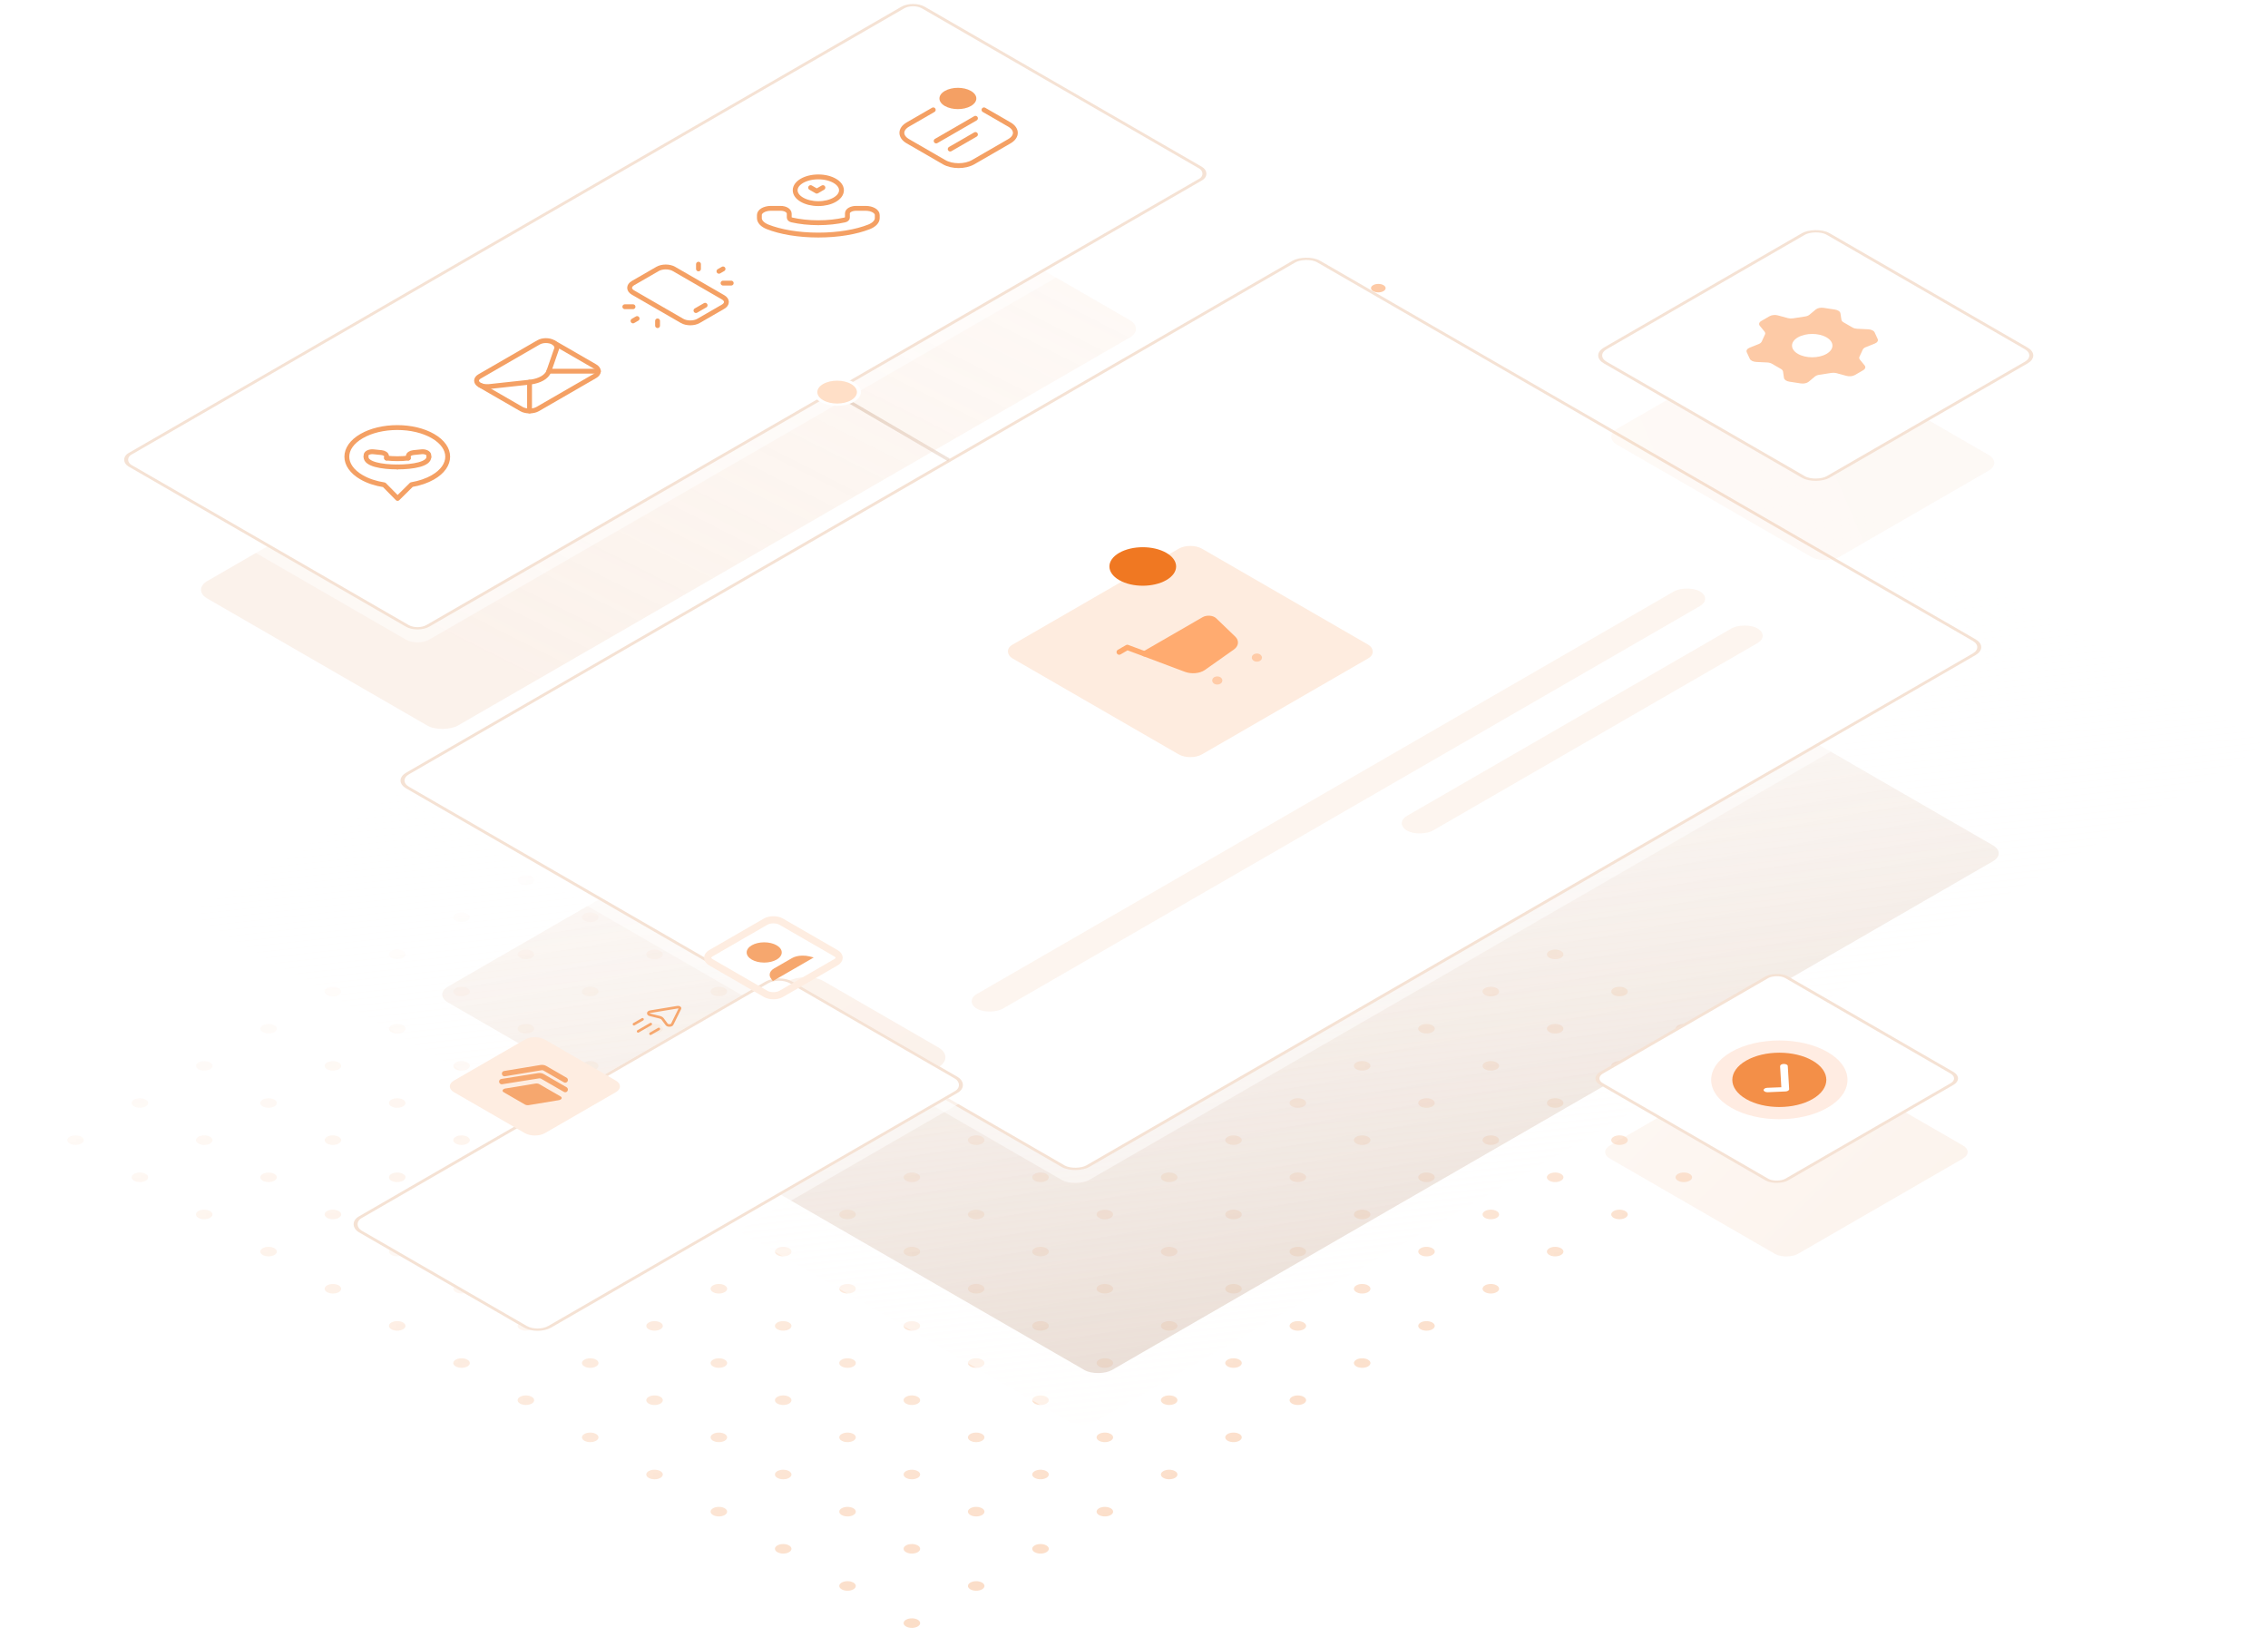 <svg width="700" height="505" viewBox="0 0 700 505" fill="none" xmlns="http://www.w3.org/2000/svg">
<g opacity="0.3">
<mask id="mask0" mask-type="alpha" maskUnits="userSpaceOnUse" x="0" y="180" width="590" height="325">
<rect width="589.832" height="324.095" transform="matrix(-1 0 0 1 589.832 180.905)" fill="url(#paint0_linear)"/>
</mask>
<g mask="url(#mask0)">
<circle r="2.084" transform="matrix(-0.866 0.5 0.866 0.5 301.294 191.326)" fill="#F07822"/>
<circle r="2.084" transform="matrix(-0.866 0.5 0.866 0.5 321.149 202.79)" fill="#F07822"/>
<circle r="2.084" transform="matrix(-0.866 0.5 0.866 0.5 341.004 214.253)" fill="#F07822"/>
<circle r="2.084" transform="matrix(-0.866 0.5 0.866 0.5 360.858 225.716)" fill="#F07822"/>
<circle r="2.084" transform="matrix(-0.866 0.5 0.866 0.5 380.713 237.179)" fill="#F07822"/>
<circle r="2.084" transform="matrix(-0.866 0.5 0.866 0.5 400.568 248.642)" fill="#F07822"/>
<circle r="2.084" transform="matrix(-0.866 0.5 0.866 0.5 420.423 260.105)" fill="#F07822"/>
<circle r="2.084" transform="matrix(-0.866 0.5 0.866 0.5 440.277 271.568)" fill="#F07822"/>
<circle r="2.084" transform="matrix(-0.866 0.5 0.866 0.5 460.132 283.031)" fill="#F07822"/>
<circle r="2.084" transform="matrix(-0.866 0.5 0.866 0.5 479.987 294.495)" fill="#F07822"/>
<circle r="2.084" transform="matrix(-0.866 0.5 0.866 0.5 499.842 305.958)" fill="#F07822"/>
<circle r="2.084" transform="matrix(-0.866 0.5 0.866 0.5 519.697 317.421)" fill="#F07822"/>
<circle r="2.084" transform="matrix(-0.866 0.5 0.866 0.5 539.551 328.884)" fill="#F07822"/>
<circle r="2.084" transform="matrix(-0.866 0.5 0.866 0.5 559.406 340.347)" fill="#F07822"/>
<circle r="2.084" transform="matrix(-0.866 0.5 0.866 0.5 281.439 202.79)" fill="#F07822"/>
<circle r="2.084" transform="matrix(-0.866 0.5 0.866 0.5 301.294 214.253)" fill="#F07822"/>
<circle r="2.084" transform="matrix(-0.866 0.5 0.866 0.5 321.149 225.716)" fill="#F07822"/>
<circle r="2.084" transform="matrix(-0.866 0.5 0.866 0.5 341.004 237.179)" fill="#F07822"/>
<circle r="2.084" transform="matrix(-0.866 0.5 0.866 0.5 360.858 248.642)" fill="#F07822"/>
<circle r="2.084" transform="matrix(-0.866 0.5 0.866 0.5 380.713 260.105)" fill="#F07822"/>
<circle r="2.084" transform="matrix(-0.866 0.5 0.866 0.5 400.568 271.568)" fill="#F07822"/>
<circle r="2.084" transform="matrix(-0.866 0.5 0.866 0.5 420.423 283.031)" fill="#F07822"/>
<circle r="2.084" transform="matrix(-0.866 0.5 0.866 0.5 440.277 294.495)" fill="#F07822"/>
<circle r="2.084" transform="matrix(-0.866 0.5 0.866 0.5 460.132 305.958)" fill="#F07822"/>
<circle r="2.084" transform="matrix(-0.866 0.5 0.866 0.5 479.987 317.421)" fill="#F07822"/>
<circle r="2.084" transform="matrix(-0.866 0.5 0.866 0.5 499.842 328.884)" fill="#F07822"/>
<circle r="2.084" transform="matrix(-0.866 0.5 0.866 0.5 519.697 340.347)" fill="#F07822"/>
<circle r="2.084" transform="matrix(-0.866 0.5 0.866 0.5 539.551 351.811)" fill="#F07822"/>
<circle r="2.084" transform="matrix(-0.866 0.5 0.866 0.5 261.585 214.253)" fill="#F07822"/>
<circle r="2.084" transform="matrix(-0.866 0.5 0.866 0.5 281.439 225.716)" fill="#F07822"/>
<circle r="2.084" transform="matrix(-0.866 0.5 0.866 0.5 301.294 237.179)" fill="#F07822"/>
<circle r="2.084" transform="matrix(-0.866 0.5 0.866 0.5 321.149 248.642)" fill="#F07822"/>
<circle r="2.084" transform="matrix(-0.866 0.5 0.866 0.5 341.004 260.105)" fill="#F07822"/>
<circle r="2.084" transform="matrix(-0.866 0.5 0.866 0.5 360.858 271.568)" fill="#F07822"/>
<circle r="2.084" transform="matrix(-0.866 0.5 0.866 0.5 380.713 283.031)" fill="#F07822"/>
<circle r="2.084" transform="matrix(-0.866 0.5 0.866 0.5 400.568 294.495)" fill="#F07822"/>
<circle r="2.084" transform="matrix(-0.866 0.5 0.866 0.5 420.423 305.958)" fill="#F07822"/>
<circle r="2.084" transform="matrix(-0.866 0.5 0.866 0.5 440.277 317.421)" fill="#F07822"/>
<circle r="2.084" transform="matrix(-0.866 0.5 0.866 0.5 460.132 328.884)" fill="#F07822"/>
<circle r="2.084" transform="matrix(-0.866 0.5 0.866 0.5 479.987 340.347)" fill="#F07822"/>
<circle r="2.084" transform="matrix(-0.866 0.5 0.866 0.5 499.842 351.811)" fill="#F07822"/>
<circle r="2.084" transform="matrix(-0.866 0.5 0.866 0.5 519.697 363.274)" fill="#F07822"/>
<circle r="2.084" transform="matrix(-0.866 0.5 0.866 0.5 241.73 225.716)" fill="#F07822"/>
<circle r="2.084" transform="matrix(-0.866 0.5 0.866 0.5 261.585 237.179)" fill="#F07822"/>
<circle r="2.084" transform="matrix(-0.866 0.5 0.866 0.5 281.439 248.642)" fill="#F07822"/>
<circle r="2.084" transform="matrix(-0.866 0.5 0.866 0.5 301.294 260.105)" fill="#F07822"/>
<circle r="2.084" transform="matrix(-0.866 0.5 0.866 0.5 321.149 271.568)" fill="#F07822"/>
<circle r="2.084" transform="matrix(-0.866 0.5 0.866 0.5 341.004 283.031)" fill="#F07822"/>
<circle r="2.084" transform="matrix(-0.866 0.5 0.866 0.5 360.858 294.495)" fill="#F07822"/>
<circle r="2.084" transform="matrix(-0.866 0.5 0.866 0.5 380.713 305.958)" fill="#F07822"/>
<circle r="2.084" transform="matrix(-0.866 0.5 0.866 0.5 400.568 317.421)" fill="#F07822"/>
<circle r="2.084" transform="matrix(-0.866 0.5 0.866 0.5 420.423 328.884)" fill="#F07822"/>
<circle r="2.084" transform="matrix(-0.866 0.5 0.866 0.5 440.277 340.347)" fill="#F07822"/>
<circle r="2.084" transform="matrix(-0.866 0.5 0.866 0.5 460.132 351.811)" fill="#F07822"/>
<circle r="2.084" transform="matrix(-0.866 0.5 0.866 0.5 479.987 363.274)" fill="#F07822"/>
<circle r="2.084" transform="matrix(-0.866 0.5 0.866 0.5 499.842 374.737)" fill="#F07822"/>
<circle r="2.084" transform="matrix(-0.866 0.5 0.866 0.5 221.875 237.179)" fill="#F07822"/>
<circle r="2.084" transform="matrix(-0.866 0.5 0.866 0.5 241.73 248.642)" fill="#F07822"/>
<circle r="2.084" transform="matrix(-0.866 0.5 0.866 0.5 261.585 260.105)" fill="#F07822"/>
<circle r="2.084" transform="matrix(-0.866 0.5 0.866 0.5 281.439 271.568)" fill="#F07822"/>
<circle r="2.084" transform="matrix(-0.866 0.5 0.866 0.5 301.294 283.031)" fill="#F07822"/>
<circle r="2.084" transform="matrix(-0.866 0.5 0.866 0.5 321.149 294.495)" fill="#F07822"/>
<circle r="2.084" transform="matrix(-0.866 0.5 0.866 0.5 341.004 305.958)" fill="#F07822"/>
<circle r="2.084" transform="matrix(-0.866 0.5 0.866 0.5 360.858 317.421)" fill="#F07822"/>
<circle r="2.084" transform="matrix(-0.866 0.5 0.866 0.5 380.713 328.884)" fill="#F07822"/>
<circle r="2.084" transform="matrix(-0.866 0.5 0.866 0.5 400.568 340.347)" fill="#F07822"/>
<circle r="2.084" transform="matrix(-0.866 0.5 0.866 0.5 420.423 351.811)" fill="#F07822"/>
<circle r="2.084" transform="matrix(-0.866 0.5 0.866 0.5 440.277 363.274)" fill="#F07822"/>
<circle r="2.084" transform="matrix(-0.866 0.5 0.866 0.5 460.132 374.737)" fill="#F07822"/>
<circle r="2.084" transform="matrix(-0.866 0.5 0.866 0.5 479.987 386.2)" fill="#F07822"/>
<circle r="2.084" transform="matrix(-0.866 0.5 0.866 0.5 202.02 248.642)" fill="#F07822"/>
<circle r="2.084" transform="matrix(-0.866 0.5 0.866 0.5 221.875 260.105)" fill="#F07822"/>
<circle r="2.084" transform="matrix(-0.866 0.5 0.866 0.5 241.73 271.568)" fill="#F07822"/>
<circle r="2.084" transform="matrix(-0.866 0.5 0.866 0.5 261.585 283.031)" fill="#F07822"/>
<circle r="2.084" transform="matrix(-0.866 0.5 0.866 0.5 281.439 294.495)" fill="#F07822"/>
<circle r="2.084" transform="matrix(-0.866 0.5 0.866 0.5 301.294 305.958)" fill="#F07822"/>
<circle r="2.084" transform="matrix(-0.866 0.5 0.866 0.5 321.149 317.421)" fill="#F07822"/>
<circle r="2.084" transform="matrix(-0.866 0.5 0.866 0.5 341.004 328.884)" fill="#F07822"/>
<circle r="2.084" transform="matrix(-0.866 0.5 0.866 0.5 360.858 340.347)" fill="#F07822"/>
<circle r="2.084" transform="matrix(-0.866 0.5 0.866 0.5 380.713 351.811)" fill="#F07822"/>
<circle r="2.084" transform="matrix(-0.866 0.5 0.866 0.5 400.568 363.274)" fill="#F07822"/>
<circle r="2.084" transform="matrix(-0.866 0.5 0.866 0.5 420.423 374.737)" fill="#F07822"/>
<circle r="2.084" transform="matrix(-0.866 0.5 0.866 0.5 440.277 386.2)" fill="#F07822"/>
<circle r="2.084" transform="matrix(-0.866 0.5 0.866 0.5 460.132 397.663)" fill="#F07822"/>
<circle r="2.084" transform="matrix(-0.866 0.5 0.866 0.5 182.166 260.105)" fill="#F07822"/>
<circle r="2.084" transform="matrix(-0.866 0.5 0.866 0.5 202.02 271.568)" fill="#F07822"/>
<circle r="2.084" transform="matrix(-0.866 0.5 0.866 0.5 221.875 283.031)" fill="#F07822"/>
<circle r="2.084" transform="matrix(-0.866 0.5 0.866 0.5 241.73 294.495)" fill="#F07822"/>
<circle r="2.084" transform="matrix(-0.866 0.5 0.866 0.5 261.585 305.958)" fill="#F07822"/>
<circle r="2.084" transform="matrix(-0.866 0.5 0.866 0.5 281.439 317.421)" fill="#F07822"/>
<circle r="2.084" transform="matrix(-0.866 0.5 0.866 0.5 301.294 328.884)" fill="#F07822"/>
<circle r="2.084" transform="matrix(-0.866 0.5 0.866 0.5 321.149 340.347)" fill="#F07822"/>
<circle r="2.084" transform="matrix(-0.866 0.5 0.866 0.5 341.004 351.811)" fill="#F07822"/>
<circle r="2.084" transform="matrix(-0.866 0.5 0.866 0.5 360.858 363.274)" fill="#F07822"/>
<circle r="2.084" transform="matrix(-0.866 0.5 0.866 0.5 380.713 374.737)" fill="#F07822"/>
<circle r="2.084" transform="matrix(-0.866 0.5 0.866 0.5 400.568 386.2)" fill="#F07822"/>
<circle r="2.084" transform="matrix(-0.866 0.5 0.866 0.5 420.423 397.663)" fill="#F07822"/>
<circle r="2.084" transform="matrix(-0.866 0.5 0.866 0.5 440.277 409.126)" fill="#F07822"/>
<circle r="2.084" transform="matrix(-0.866 0.5 0.866 0.5 162.311 271.568)" fill="#F07822"/>
<circle r="2.084" transform="matrix(-0.866 0.5 0.866 0.5 182.166 283.031)" fill="#F07822"/>
<circle r="2.084" transform="matrix(-0.866 0.5 0.866 0.5 202.02 294.495)" fill="#F07822"/>
<circle r="2.084" transform="matrix(-0.866 0.5 0.866 0.5 221.875 305.958)" fill="#F07822"/>
<circle r="2.084" transform="matrix(-0.866 0.5 0.866 0.5 241.73 317.421)" fill="#F07822"/>
<circle r="2.084" transform="matrix(-0.866 0.5 0.866 0.5 261.585 328.884)" fill="#F07822"/>
<circle r="2.084" transform="matrix(-0.866 0.5 0.866 0.5 281.439 340.347)" fill="#F07822"/>
<circle r="2.084" transform="matrix(-0.866 0.5 0.866 0.5 301.294 351.811)" fill="#F07822"/>
<circle r="2.084" transform="matrix(-0.866 0.5 0.866 0.5 321.149 363.274)" fill="#F07822"/>
<circle r="2.084" transform="matrix(-0.866 0.5 0.866 0.5 341.004 374.737)" fill="#F07822"/>
<circle r="2.084" transform="matrix(-0.866 0.5 0.866 0.5 360.858 386.2)" fill="#F07822"/>
<circle r="2.084" transform="matrix(-0.866 0.5 0.866 0.5 380.713 397.663)" fill="#F07822"/>
<circle r="2.084" transform="matrix(-0.866 0.5 0.866 0.5 400.568 409.126)" fill="#F07822"/>
<circle r="2.084" transform="matrix(-0.866 0.5 0.866 0.5 420.423 420.589)" fill="#F07822"/>
<circle r="2.084" transform="matrix(-0.866 0.5 0.866 0.5 142.456 283.031)" fill="#F07822"/>
<circle r="2.084" transform="matrix(-0.866 0.5 0.866 0.5 162.311 294.495)" fill="#F07822"/>
<circle r="2.084" transform="matrix(-0.866 0.5 0.866 0.5 182.166 305.958)" fill="#F07822"/>
<circle r="2.084" transform="matrix(-0.866 0.5 0.866 0.5 202.02 317.421)" fill="#F07822"/>
<circle r="2.084" transform="matrix(-0.866 0.5 0.866 0.5 221.875 328.884)" fill="#F07822"/>
<circle r="2.084" transform="matrix(-0.866 0.5 0.866 0.5 241.73 340.347)" fill="#F07822"/>
<circle r="2.084" transform="matrix(-0.866 0.5 0.866 0.5 261.585 351.811)" fill="#F07822"/>
<circle r="2.084" transform="matrix(-0.866 0.5 0.866 0.5 281.439 363.274)" fill="#F07822"/>
<circle r="2.084" transform="matrix(-0.866 0.5 0.866 0.5 301.294 374.737)" fill="#F07822"/>
<circle r="2.084" transform="matrix(-0.866 0.5 0.866 0.5 321.149 386.2)" fill="#F07822"/>
<circle r="2.084" transform="matrix(-0.866 0.5 0.866 0.5 341.004 397.663)" fill="#F07822"/>
<circle r="2.084" transform="matrix(-0.866 0.5 0.866 0.5 360.858 409.126)" fill="#F07822"/>
<circle r="2.084" transform="matrix(-0.866 0.5 0.866 0.5 380.713 420.589)" fill="#F07822"/>
<circle r="2.084" transform="matrix(-0.866 0.5 0.866 0.5 400.568 432.053)" fill="#F07822"/>
<circle r="2.084" transform="matrix(-0.866 0.5 0.866 0.5 122.601 294.495)" fill="#F07822"/>
<circle r="2.084" transform="matrix(-0.866 0.5 0.866 0.5 142.456 305.958)" fill="#F07822"/>
<circle r="2.084" transform="matrix(-0.866 0.5 0.866 0.5 162.311 317.421)" fill="#F07822"/>
<circle r="2.084" transform="matrix(-0.866 0.5 0.866 0.5 182.166 328.884)" fill="#F07822"/>
<circle r="2.084" transform="matrix(-0.866 0.5 0.866 0.5 202.02 340.347)" fill="#F07822"/>
<circle r="2.084" transform="matrix(-0.866 0.5 0.866 0.5 221.875 351.811)" fill="#F07822"/>
<circle r="2.084" transform="matrix(-0.866 0.5 0.866 0.5 241.73 363.274)" fill="#F07822"/>
<circle r="2.084" transform="matrix(-0.866 0.5 0.866 0.5 261.585 374.737)" fill="#F07822"/>
<circle r="2.084" transform="matrix(-0.866 0.5 0.866 0.5 281.439 386.2)" fill="#F07822"/>
<circle r="2.084" transform="matrix(-0.866 0.5 0.866 0.5 301.294 397.663)" fill="#F07822"/>
<circle r="2.084" transform="matrix(-0.866 0.5 0.866 0.5 321.149 409.126)" fill="#F07822"/>
<circle r="2.084" transform="matrix(-0.866 0.5 0.866 0.5 341.004 420.589)" fill="#F07822"/>
<circle r="2.084" transform="matrix(-0.866 0.5 0.866 0.5 360.858 432.053)" fill="#F07822"/>
<circle r="2.084" transform="matrix(-0.866 0.5 0.866 0.5 380.713 443.516)" fill="#F07822"/>
<circle r="2.084" transform="matrix(-0.866 0.5 0.866 0.5 102.746 305.958)" fill="#F07822"/>
<circle r="2.084" transform="matrix(-0.866 0.5 0.866 0.5 122.601 317.421)" fill="#F07822"/>
<circle r="2.084" transform="matrix(-0.866 0.5 0.866 0.5 142.456 328.884)" fill="#F07822"/>
<circle r="2.084" transform="matrix(-0.866 0.5 0.866 0.5 162.311 340.347)" fill="#F07822"/>
<circle r="2.084" transform="matrix(-0.866 0.5 0.866 0.5 182.166 351.811)" fill="#F07822"/>
<circle r="2.084" transform="matrix(-0.866 0.5 0.866 0.5 202.02 363.274)" fill="#F07822"/>
<circle r="2.084" transform="matrix(-0.866 0.5 0.866 0.5 221.875 374.737)" fill="#F07822"/>
<circle r="2.084" transform="matrix(-0.866 0.5 0.866 0.5 241.73 386.2)" fill="#F07822"/>
<circle r="2.084" transform="matrix(-0.866 0.5 0.866 0.5 261.585 397.663)" fill="#F07822"/>
<circle r="2.084" transform="matrix(-0.866 0.5 0.866 0.5 281.439 409.126)" fill="#F07822"/>
<circle r="2.084" transform="matrix(-0.866 0.5 0.866 0.5 301.294 420.589)" fill="#F07822"/>
<circle r="2.084" transform="matrix(-0.866 0.5 0.866 0.5 321.149 432.053)" fill="#F07822"/>
<circle r="2.084" transform="matrix(-0.866 0.5 0.866 0.5 341.004 443.516)" fill="#F07822"/>
<circle r="2.084" transform="matrix(-0.866 0.5 0.866 0.5 360.858 454.979)" fill="#F07822"/>
<circle r="2.084" transform="matrix(-0.866 0.5 0.866 0.5 82.892 317.421)" fill="#F07822"/>
<circle r="2.084" transform="matrix(-0.866 0.5 0.866 0.5 102.746 328.884)" fill="#F07822"/>
<circle r="2.084" transform="matrix(-0.866 0.5 0.866 0.5 122.601 340.347)" fill="#F07822"/>
<circle r="2.084" transform="matrix(-0.866 0.5 0.866 0.5 142.456 351.811)" fill="#F07822"/>
<circle r="2.084" transform="matrix(-0.866 0.5 0.866 0.5 162.311 363.274)" fill="#F07822"/>
<circle r="2.084" transform="matrix(-0.866 0.5 0.866 0.5 182.166 374.737)" fill="#F07822"/>
<circle r="2.084" transform="matrix(-0.866 0.5 0.866 0.5 202.02 386.2)" fill="#F07822"/>
<circle r="2.084" transform="matrix(-0.866 0.5 0.866 0.5 221.875 397.663)" fill="#F07822"/>
<circle r="2.084" transform="matrix(-0.866 0.5 0.866 0.5 241.73 409.126)" fill="#F07822"/>
<circle r="2.084" transform="matrix(-0.866 0.5 0.866 0.5 261.585 420.589)" fill="#F07822"/>
<circle r="2.084" transform="matrix(-0.866 0.5 0.866 0.5 281.439 432.053)" fill="#F07822"/>
<circle r="2.084" transform="matrix(-0.866 0.5 0.866 0.5 301.294 443.516)" fill="#F07822"/>
<circle r="2.084" transform="matrix(-0.866 0.5 0.866 0.5 321.149 454.979)" fill="#F07822"/>
<circle r="2.084" transform="matrix(-0.866 0.5 0.866 0.5 341.004 466.442)" fill="#F07822"/>
<circle r="2.084" transform="matrix(-0.866 0.5 0.866 0.5 63.037 328.884)" fill="#F07822"/>
<circle r="2.084" transform="matrix(-0.866 0.5 0.866 0.5 82.892 340.347)" fill="#F07822"/>
<circle r="2.084" transform="matrix(-0.866 0.5 0.866 0.5 102.746 351.811)" fill="#F07822"/>
<circle r="2.084" transform="matrix(-0.866 0.5 0.866 0.5 122.601 363.274)" fill="#F07822"/>
<circle r="2.084" transform="matrix(-0.866 0.5 0.866 0.5 142.456 374.737)" fill="#F07822"/>
<circle r="2.084" transform="matrix(-0.866 0.5 0.866 0.5 162.311 386.2)" fill="#F07822"/>
<circle r="2.084" transform="matrix(-0.866 0.5 0.866 0.5 182.166 397.663)" fill="#F07822"/>
<circle r="2.084" transform="matrix(-0.866 0.5 0.866 0.5 202.02 409.126)" fill="#F07822"/>
<circle r="2.084" transform="matrix(-0.866 0.5 0.866 0.5 221.875 420.589)" fill="#F07822"/>
<circle r="2.084" transform="matrix(-0.866 0.5 0.866 0.5 241.73 432.053)" fill="#F07822"/>
<circle r="2.084" transform="matrix(-0.866 0.5 0.866 0.5 261.585 443.516)" fill="#F07822"/>
<circle r="2.084" transform="matrix(-0.866 0.5 0.866 0.5 281.439 454.979)" fill="#F07822"/>
<circle r="2.084" transform="matrix(-0.866 0.5 0.866 0.5 301.294 466.442)" fill="#F07822"/>
<circle r="2.084" transform="matrix(-0.866 0.5 0.866 0.5 321.149 477.905)" fill="#F07822"/>
<circle r="2.084" transform="matrix(-0.866 0.5 0.866 0.5 43.182 340.347)" fill="#F07822"/>
<circle r="2.084" transform="matrix(-0.866 0.5 0.866 0.5 63.037 351.811)" fill="#F07822"/>
<circle r="2.084" transform="matrix(-0.866 0.5 0.866 0.5 82.892 363.274)" fill="#F07822"/>
<circle r="2.084" transform="matrix(-0.866 0.5 0.866 0.5 102.746 374.737)" fill="#F07822"/>
<circle r="2.084" transform="matrix(-0.866 0.5 0.866 0.5 122.601 386.2)" fill="#F07822"/>
<circle r="2.084" transform="matrix(-0.866 0.5 0.866 0.5 142.456 397.663)" fill="#F07822"/>
<circle r="2.084" transform="matrix(-0.866 0.5 0.866 0.5 162.311 409.126)" fill="#F07822"/>
<circle r="2.084" transform="matrix(-0.866 0.5 0.866 0.5 182.166 420.589)" fill="#F07822"/>
<circle r="2.084" transform="matrix(-0.866 0.5 0.866 0.5 202.02 432.053)" fill="#F07822"/>
<circle r="2.084" transform="matrix(-0.866 0.5 0.866 0.5 221.875 443.516)" fill="#F07822"/>
<circle r="2.084" transform="matrix(-0.866 0.5 0.866 0.5 241.73 454.979)" fill="#F07822"/>
<circle r="2.084" transform="matrix(-0.866 0.5 0.866 0.5 261.585 466.442)" fill="#F07822"/>
<circle r="2.084" transform="matrix(-0.866 0.5 0.866 0.5 281.439 477.905)" fill="#F07822"/>
<circle r="2.084" transform="matrix(-0.866 0.5 0.866 0.5 301.294 489.368)" fill="#F07822"/>
<circle r="2.084" transform="matrix(-0.866 0.5 0.866 0.5 23.327 351.811)" fill="#F07822"/>
<circle r="2.084" transform="matrix(-0.866 0.5 0.866 0.5 43.182 363.274)" fill="#F07822"/>
<circle r="2.084" transform="matrix(-0.866 0.5 0.866 0.5 63.037 374.737)" fill="#F07822"/>
<circle r="2.084" transform="matrix(-0.866 0.5 0.866 0.5 82.892 386.2)" fill="#F07822"/>
<circle r="2.084" transform="matrix(-0.866 0.5 0.866 0.5 102.746 397.663)" fill="#F07822"/>
<circle r="2.084" transform="matrix(-0.866 0.5 0.866 0.5 122.601 409.126)" fill="#F07822"/>
<circle r="2.084" transform="matrix(-0.866 0.5 0.866 0.5 142.456 420.589)" fill="#F07822"/>
<circle r="2.084" transform="matrix(-0.866 0.5 0.866 0.5 162.311 432.053)" fill="#F07822"/>
<circle r="2.084" transform="matrix(-0.866 0.5 0.866 0.5 182.166 443.516)" fill="#F07822"/>
<circle r="2.084" transform="matrix(-0.866 0.5 0.866 0.5 202.02 454.979)" fill="#F07822"/>
<circle r="2.084" transform="matrix(-0.866 0.5 0.866 0.5 221.875 466.442)" fill="#F07822"/>
<circle r="2.084" transform="matrix(-0.866 0.5 0.866 0.5 241.73 477.905)" fill="#F07822"/>
<circle r="2.084" transform="matrix(-0.866 0.5 0.866 0.5 261.585 489.368)" fill="#F07822"/>
<circle r="2.084" transform="matrix(-0.866 0.5 0.866 0.5 281.439 500.832)" fill="#F07822"/>
</g>
</g>
<path d="M427.006 89.833C426.123 90.343 424.691 90.343 423.808 89.833C422.925 89.323 422.925 88.497 423.808 87.987C424.691 87.477 426.123 87.477 427.006 87.987C427.889 88.497 427.889 89.323 427.006 89.833Z" fill="#FDCAA6"/>
<path opacity="0.6" d="M421.411 93.063C420.528 93.573 419.097 93.573 418.214 93.063C417.331 92.554 417.331 91.727 418.214 91.217C419.097 90.708 420.528 90.708 421.411 91.217C422.294 91.727 422.294 92.554 421.411 93.063Z" fill="#FDCAA6"/>
<path opacity="0.4" d="M415.815 96.294C414.933 96.804 413.501 96.804 412.618 96.294C411.735 95.784 411.735 94.958 412.618 94.448C413.501 93.938 414.933 93.938 415.815 94.448C416.698 94.958 416.698 95.784 415.815 96.294Z" fill="#FDCAA6"/>
<rect opacity="0.6" width="318.07" height="422.42" rx="4.871" transform="matrix(-0.866 -0.5 -0.866 0.5 699.832 229.8)" fill="url(#paint1_linear)"/>
<g opacity="0.2" filter="url(#filter0_f)">
<rect width="236.635" height="323.801" rx="4.871" transform="matrix(-0.866 -0.5 -0.866 0.5 619.36 263.296)" fill="url(#paint2_linear)"/>
</g>
<rect opacity="0.5" width="243.389" height="325.673" rx="4.871" transform="matrix(-0.866 -0.5 -0.866 0.5 613.962 203.702)" fill="white"/>
<rect x="-0.866" width="242.389" height="324.673" rx="4.371" transform="matrix(-0.866 -0.5 -0.866 0.5 612.346 199.269)" fill="white" stroke="#F5E2D4"/>
<rect width="67.614" height="67.614" rx="4.181" transform="matrix(-0.866 0.5 0.866 0.5 367.383 167.232)" fill="#FEECDF"/>
<circle r="8.406" transform="matrix(-0.866 0.5 0.866 0.5 352.705 174.793)" fill="#F07822"/>
<rect opacity="0.2" width="9.153" height="257.61" rx="4.576" transform="matrix(-0.866 -0.5 -0.866 0.5 528.594 184.746)" fill="#F6CFB3"/>
<rect opacity="0.2" width="9.153" height="124.843" rx="4.576" transform="matrix(-0.866 -0.5 -0.866 0.5 546.363 196.168)" fill="#F6CFB3"/>
<g opacity="0.1" filter="url(#filter1_f)">
<rect width="79.135" height="63.064" rx="4.871" transform="matrix(-0.866 -0.5 -0.866 0.5 617.989 142.804)" fill="url(#paint3_linear)"/>
</g>
<rect x="-0.866" width="79.383" height="79.383" rx="4.371" transform="matrix(-0.866 -0.5 -0.866 0.5 628.413 109.255)" fill="white" stroke="#F5E2D4"/>
<path fill-rule="evenodd" clip-rule="evenodd" d="M543.155 100.533C542.747 100.033 542.926 99.439 543.603 99.048L546.17 97.566C546.848 97.181 547.869 97.082 548.728 97.316L551.814 98.156C552.3 98.287 552.85 98.316 553.368 98.236L557.184 97.645C557.702 97.565 558.154 97.382 558.46 97.127L560.406 95.509C560.952 95.055 561.933 94.847 562.858 94.99L566.356 95.527C567.282 95.669 567.953 96.131 568.035 96.682L568.335 98.636C568.379 98.945 568.612 99.234 568.991 99.454L571.783 101.066C572.163 101.285 572.665 101.419 573.2 101.445L576.6 101.609C577.554 101.656 578.354 102.043 578.6 102.578L579.53 104.597C579.779 105.132 579.418 105.699 578.63 106.014L575.827 107.138C575.387 107.314 575.069 107.575 574.93 107.874L573.906 110.077C573.769 110.377 573.819 110.694 574.046 110.975L575.501 112.756C575.91 113.256 575.73 113.851 575.053 114.241L572.486 115.724C571.809 116.115 570.779 116.219 569.912 115.983L566.827 115.143C566.34 115.011 565.789 114.983 565.27 115.063L561.456 115.653C560.938 115.734 560.486 115.917 560.18 116.171L558.234 117.79C557.688 118.244 556.707 118.452 555.782 118.308L552.284 117.771C551.359 117.629 550.687 117.167 550.605 116.617L550.321 114.654C550.277 114.345 550.044 114.055 549.665 113.836L546.873 112.224C546.493 112.005 545.991 111.87 545.456 111.845L542.056 111.681C541.102 111.634 540.302 111.246 540.056 110.712L539.126 108.692C538.877 108.158 539.238 107.591 540.026 107.276L542.829 106.152C543.27 105.975 543.587 105.714 543.726 105.415L544.748 103.213C544.887 102.914 544.838 102.595 544.61 102.315L543.155 100.533ZM554.916 109.192C557.353 110.599 561.304 110.599 563.741 109.192C566.178 107.785 566.178 105.504 563.741 104.097C561.304 102.69 557.353 102.69 554.916 104.097C552.479 105.504 552.479 107.785 554.916 109.192Z" fill="#FDCAA6"/>
<g opacity="0.2" filter="url(#filter2_f)">
<rect width="89.253" height="250.3" rx="5.41" transform="matrix(-0.866 -0.5 -0.866 0.5 353.359 101.461)" fill="url(#paint4_linear)"/>
</g>
<rect opacity="0.5" width="283.746" height="107.148" rx="4.181" transform="matrix(-0.866 0.5 0.866 0.5 281.805 4)" fill="white"/>
<g opacity="0.7">
<path fill-rule="evenodd" clip-rule="evenodd" d="M122.622 131.928C118.463 131.927 114.551 132.861 111.605 134.561C105.534 138.066 105.531 143.768 111.599 147.272C113.527 148.389 115.932 149.192 118.57 149.601L122.711 153.796L127.018 149.542C129.512 149.117 131.782 148.339 133.621 147.277L133.626 147.274C139.694 143.771 139.696 138.068 133.63 134.563C130.691 132.865 126.782 131.929 122.622 131.928Z" stroke="#F07822" stroke-width="1.5" stroke-linecap="round" stroke-linejoin="round"/>
<path d="M126.018 141.339L126.022 140.749C126.025 140.207 126.711 139.743 127.636 139.65C128.53 139.559 129.336 139.476 130.086 139.399C131.275 139.275 132.36 139.803 132.359 140.501V141.025" stroke="#F07822" stroke-width="1.5" stroke-linecap="round" stroke-linejoin="round"/>
<path d="M112.97 141.025L112.97 140.501C112.97 139.804 114.055 139.276 115.243 139.399C115.992 139.477 116.798 139.56 117.694 139.65C118.618 139.743 119.305 140.207 119.308 140.749L119.311 141.339" stroke="#F07822" stroke-width="1.5" stroke-linecap="round" stroke-linejoin="round"/>
<path d="M132.359 141.025C132.35 143.179 127.626 144.081 122.661 144.081" stroke="#F07822" stroke-width="1.5" stroke-linecap="round" stroke-linejoin="round"/>
<path d="M122.667 144.081C117.702 144.081 112.979 143.179 112.97 141.025" stroke="#F07822" stroke-width="1.5" stroke-linecap="round" stroke-linejoin="round"/>
<path d="M119.311 141.339C120.35 141.473 121.495 141.538 122.662 141.538H122.667C123.834 141.538 124.98 141.473 126.018 141.339" stroke="#F07822" stroke-width="1.5" stroke-linecap="round" stroke-linejoin="round"/>
<path fill-rule="evenodd" clip-rule="evenodd" d="M148.032 118.771V118.771C148.79 119.208 149.8 119.354 150.937 119.281L163.693 117.896C166.597 117.531 168.744 116.292 169.376 114.615L171.902 107.323C171.776 106.667 171.523 106.083 170.765 105.646V105.646C169.502 104.917 167.481 104.917 166.219 105.646L148.032 116.146C146.769 116.875 146.769 118.042 148.032 118.771Z" stroke="#F07822" stroke-width="1.5" stroke-linecap="round" stroke-linejoin="round"/>
<path d="M148.285 118.917L160.914 126.208C162.303 127.01 164.577 127.01 165.966 126.208L183.647 116C185.036 115.198 185.036 113.885 183.647 113.083L171.018 105.792" stroke="#F07822" stroke-width="1.5" stroke-linecap="round" stroke-linejoin="round"/>
<path d="M163.44 126.809V117.922" stroke="#F07822" stroke-width="1.5" stroke-linecap="round" stroke-linejoin="round"/>
<path d="M169.401 114.542H184.688" stroke="#F07822" stroke-width="1.5" stroke-linecap="round" stroke-linejoin="round"/>
<path d="M215.582 82.979V81.521" stroke="#F07822" stroke-width="1.5" stroke-linecap="round" stroke-linejoin="round"/>
<path d="M225.685 87.354H223.16" stroke="#F07822" stroke-width="1.5" stroke-linecap="round" stroke-linejoin="round"/>
<path d="M221.897 83.708L223.16 82.979" stroke="#F07822" stroke-width="1.5" stroke-linecap="round" stroke-linejoin="round"/>
<path d="M202.952 99.021V100.479" stroke="#F07822" stroke-width="1.5" stroke-linecap="round" stroke-linejoin="round"/>
<path d="M192.849 94.646H195.375" stroke="#F07822" stroke-width="1.5" stroke-linecap="round" stroke-linejoin="round"/>
<path d="M196.638 98.291L195.375 99.021" stroke="#F07822" stroke-width="1.5" stroke-linecap="round" stroke-linejoin="round"/>
<path d="M214.799 95.827L217.628 94.194" stroke="#F07822" stroke-width="1.5" stroke-linecap="round" stroke-linejoin="round"/>
<path fill-rule="evenodd" clip-rule="evenodd" d="M195.375 87.354L202.953 82.979C204.348 82.173 206.609 82.173 208.004 82.979L223.16 91.729C224.555 92.535 224.555 93.84 223.16 94.646L215.582 99.021C214.186 99.826 211.926 99.826 210.53 99.021L195.375 90.271C193.979 89.465 193.979 88.16 195.375 87.354Z" stroke="#F07822" stroke-width="1.5" stroke-linecap="round" stroke-linejoin="round"/>
<path fill-rule="evenodd" clip-rule="evenodd" d="M252.569 68.726C249.613 68.726 246.845 68.413 244.426 67.872C243.916 67.757 243.591 67.464 243.591 67.148L243.591 65.953C243.591 64.975 242.393 64.283 240.913 64.283L237.95 64.283C235.977 64.283 234.378 65.206 234.378 66.345L234.377 67.295C234.377 68.376 235.337 69.38 236.928 70.007C240.852 71.553 246.383 72.532 252.569 72.532C258.754 72.532 264.285 71.553 268.209 70.007C269.8 69.38 270.76 68.376 270.76 67.295V66.346C270.76 65.207 269.161 64.284 267.188 64.284L264.226 64.284C262.745 64.284 261.546 64.976 261.547 65.83L261.548 67.148C261.548 67.464 261.225 67.757 260.713 67.872C258.293 68.413 255.523 68.725 252.569 68.726Z" stroke="#F07822" stroke-width="1.5" stroke-linecap="round" stroke-linejoin="round"/>
<path d="M253.982 57.892L252.087 58.986L250.193 57.892" stroke="#F07822" stroke-width="1.5" stroke-linecap="round" stroke-linejoin="round"/>
<path d="M252.569 54.584C256.514 54.584 259.713 56.43 259.713 58.708C259.713 60.986 256.514 62.833 252.569 62.833C248.623 62.833 245.424 60.986 245.424 58.708C245.424 56.43 248.623 54.584 252.569 54.584" stroke="#F07822" stroke-width="1.5" stroke-linecap="round" stroke-linejoin="round"/>
<path fill-rule="evenodd" clip-rule="evenodd" d="M299.67 32.707C301.893 31.423 301.893 29.342 299.67 28.059C297.447 26.775 293.842 26.775 291.619 28.059C289.396 29.342 289.396 31.423 291.619 32.707C293.842 33.99 297.447 33.99 299.67 32.707Z" fill="#F07822"/>
<path d="M303.701 33.896L311.531 38.417C314.002 39.843 314.002 42.157 311.531 43.583L300.345 50.042C297.874 51.468 293.867 51.468 291.396 50.042L280.21 43.583C277.739 42.157 277.739 39.843 280.21 38.417L288.04 33.896" stroke="#F07822" stroke-width="1.5" stroke-linecap="round" stroke-linejoin="round"/>
<path d="M288.941 43.5L301.066 36.5" stroke="#F07822" stroke-width="1.5" stroke-linecap="round" stroke-linejoin="round"/>
<path d="M293.272 46L301.066 41.5" stroke="#F07822" stroke-width="1.5" stroke-linecap="round" stroke-linejoin="round"/>
</g>
<rect x="2.98023e-08" y="0.5" width="282.746" height="106.148" rx="3.681" transform="matrix(-0.866 0.5 0.866 0.5 281.372 0.25)" fill="white" stroke="#F5E2D4"/>
<g opacity="0.7">
<path fill-rule="evenodd" clip-rule="evenodd" d="M122.622 131.928C118.463 131.927 114.551 132.861 111.605 134.561C105.534 138.066 105.531 143.768 111.599 147.272C113.527 148.389 115.932 149.192 118.57 149.601L122.711 153.796L127.018 149.542C129.512 149.117 131.782 148.339 133.621 147.277L133.626 147.274C139.694 143.771 139.696 138.068 133.63 134.563C130.691 132.865 126.782 131.929 122.622 131.928Z" stroke="#F07822" stroke-width="1.5" stroke-linecap="round" stroke-linejoin="round"/>
<path d="M126.018 141.339L126.022 140.749C126.025 140.207 126.711 139.743 127.636 139.65C128.53 139.559 129.336 139.476 130.086 139.399C131.275 139.275 132.36 139.803 132.359 140.501V141.025" stroke="#F07822" stroke-width="1.5" stroke-linecap="round" stroke-linejoin="round"/>
<path d="M112.97 141.025L112.97 140.501C112.97 139.804 114.055 139.276 115.243 139.399C115.992 139.477 116.798 139.56 117.694 139.65C118.618 139.743 119.305 140.207 119.308 140.749L119.311 141.339" stroke="#F07822" stroke-width="1.5" stroke-linecap="round" stroke-linejoin="round"/>
<path d="M132.359 141.025C132.35 143.179 127.626 144.081 122.661 144.081" stroke="#F07822" stroke-width="1.5" stroke-linecap="round" stroke-linejoin="round"/>
<path d="M122.667 144.081C117.702 144.081 112.979 143.179 112.97 141.025" stroke="#F07822" stroke-width="1.5" stroke-linecap="round" stroke-linejoin="round"/>
<path d="M119.311 141.339C120.35 141.473 121.495 141.538 122.662 141.538H122.667C123.834 141.538 124.98 141.473 126.018 141.339" stroke="#F07822" stroke-width="1.5" stroke-linecap="round" stroke-linejoin="round"/>
<path fill-rule="evenodd" clip-rule="evenodd" d="M148.032 118.771V118.771C148.79 119.208 149.8 119.354 150.937 119.281L163.693 117.896C166.597 117.531 168.744 116.292 169.376 114.615L171.902 107.323C171.776 106.667 171.523 106.083 170.765 105.646V105.646C169.502 104.917 167.481 104.917 166.219 105.646L148.032 116.146C146.769 116.875 146.769 118.042 148.032 118.771Z" stroke="#F07822" stroke-width="1.5" stroke-linecap="round" stroke-linejoin="round"/>
<path d="M148.285 118.917L160.914 126.208C162.303 127.01 164.577 127.01 165.966 126.208L183.647 116C185.036 115.198 185.036 113.885 183.647 113.083L171.018 105.792" stroke="#F07822" stroke-width="1.5" stroke-linecap="round" stroke-linejoin="round"/>
<path d="M163.44 126.809V117.922" stroke="#F07822" stroke-width="1.5" stroke-linecap="round" stroke-linejoin="round"/>
<path d="M169.401 114.542H184.688" stroke="#F07822" stroke-width="1.5" stroke-linecap="round" stroke-linejoin="round"/>
<path d="M215.582 82.979V81.521" stroke="#F07822" stroke-width="1.5" stroke-linecap="round" stroke-linejoin="round"/>
<path d="M225.685 87.354H223.16" stroke="#F07822" stroke-width="1.5" stroke-linecap="round" stroke-linejoin="round"/>
<path d="M221.897 83.708L223.16 82.979" stroke="#F07822" stroke-width="1.5" stroke-linecap="round" stroke-linejoin="round"/>
<path d="M202.952 99.021V100.479" stroke="#F07822" stroke-width="1.5" stroke-linecap="round" stroke-linejoin="round"/>
<path d="M192.849 94.646H195.375" stroke="#F07822" stroke-width="1.5" stroke-linecap="round" stroke-linejoin="round"/>
<path d="M196.638 98.291L195.375 99.021" stroke="#F07822" stroke-width="1.5" stroke-linecap="round" stroke-linejoin="round"/>
<path d="M214.799 95.827L217.628 94.194" stroke="#F07822" stroke-width="1.5" stroke-linecap="round" stroke-linejoin="round"/>
<path fill-rule="evenodd" clip-rule="evenodd" d="M195.375 87.354L202.953 82.979C204.348 82.173 206.609 82.173 208.004 82.979L223.16 91.729C224.555 92.535 224.555 93.84 223.16 94.646L215.582 99.021C214.186 99.826 211.926 99.826 210.53 99.021L195.375 90.271C193.979 89.465 193.979 88.16 195.375 87.354Z" stroke="#F07822" stroke-width="1.5" stroke-linecap="round" stroke-linejoin="round"/>
<path fill-rule="evenodd" clip-rule="evenodd" d="M252.569 68.726C249.613 68.726 246.845 68.413 244.426 67.872C243.916 67.757 243.591 67.464 243.591 67.148L243.591 65.953C243.591 64.975 242.393 64.283 240.913 64.283L237.95 64.283C235.977 64.283 234.378 65.206 234.378 66.345L234.377 67.295C234.377 68.376 235.337 69.38 236.928 70.007C240.852 71.553 246.383 72.532 252.569 72.532C258.754 72.532 264.285 71.553 268.209 70.007C269.8 69.38 270.76 68.376 270.76 67.295V66.346C270.76 65.207 269.161 64.284 267.188 64.284L264.226 64.284C262.745 64.284 261.546 64.976 261.547 65.83L261.548 67.148C261.548 67.464 261.225 67.757 260.713 67.872C258.293 68.413 255.523 68.725 252.569 68.726Z" stroke="#F07822" stroke-width="1.5" stroke-linecap="round" stroke-linejoin="round"/>
<path d="M253.982 57.892L252.087 58.986L250.193 57.892" stroke="#F07822" stroke-width="1.5" stroke-linecap="round" stroke-linejoin="round"/>
<path d="M252.569 54.584C256.514 54.584 259.713 56.43 259.713 58.708C259.713 60.986 256.514 62.833 252.569 62.833C248.623 62.833 245.424 60.986 245.424 58.708C245.424 56.43 248.623 54.584 252.569 54.584" stroke="#F07822" stroke-width="1.5" stroke-linecap="round" stroke-linejoin="round"/>
<path fill-rule="evenodd" clip-rule="evenodd" d="M299.67 32.707C301.893 31.423 301.893 29.342 299.67 28.059C297.447 26.775 293.842 26.775 291.619 28.059C289.396 29.342 289.396 31.423 291.619 32.707C293.842 33.99 297.447 33.99 299.67 32.707Z" fill="#F07822"/>
<path d="M303.701 33.896L311.531 38.417C314.002 39.843 314.002 42.157 311.531 43.583L300.345 50.042C297.874 51.468 293.867 51.468 291.396 50.042L280.21 43.583C277.739 42.157 277.739 39.843 280.21 38.417L288.04 33.896" stroke="#F07822" stroke-width="1.5" stroke-linecap="round" stroke-linejoin="round"/>
<path d="M288.941 43.5L301.066 36.5" stroke="#F07822" stroke-width="1.5" stroke-linecap="round" stroke-linejoin="round"/>
<path d="M293.272 46L301.066 41.5" stroke="#F07822" stroke-width="1.5" stroke-linecap="round" stroke-linejoin="round"/>
</g>
<g opacity="0.2" filter="url(#filter3_f)">
<rect width="53.251" height="138.384" rx="6.123" transform="matrix(-0.866 -0.5 -0.866 0.5 294.905 326.244)" fill="url(#paint5_linear)"/>
</g>
<g opacity="0.5" filter="url(#filter4_d)">
<rect width="154.624" height="68.555" rx="4.871" transform="matrix(-0.866 0.5 0.866 0.5 241.438 263.504)" fill="white"/>
</g>
<g filter="url(#filter5_d)">
<rect width="154.624" height="68.555" rx="4.871" transform="matrix(-0.866 0.5 0.866 0.5 240.438 260.504)" fill="white"/>
<rect x="2.98023e-08" y="0.5" width="153.624" height="67.555" rx="4.371" transform="matrix(-0.866 0.5 0.866 0.5 240.005 260.754)" stroke="#F5E2D4"/>
</g>
<path fill-rule="evenodd" clip-rule="evenodd" d="M241.115 306.669L257.996 296.923C259.328 296.154 259.328 294.908 257.996 294.138L241.115 284.392C239.783 283.623 237.624 283.623 236.292 284.392L219.411 294.138C218.079 294.908 218.079 296.154 219.411 296.923L236.292 306.669C237.624 307.438 239.783 307.438 241.115 306.669Z" stroke="#FEEDE1" stroke-width="2.201" stroke-linecap="round" stroke-linejoin="round"/>
<path fill-rule="evenodd" clip-rule="evenodd" d="M238.544 302.719L237.965 301.942C237.671 301.548 237.534 301.122 237.563 300.693L237.567 300.615C237.612 299.941 238.094 299.3 238.922 298.823L244.408 295.655C245.235 295.177 246.345 294.898 247.513 294.872L247.648 294.869C248.389 294.853 249.127 294.932 249.811 295.102L251.155 295.438" fill="#F6A76E"/>
<path fill-rule="evenodd" clip-rule="evenodd" d="M230.45 293.892C230.45 295.619 232.874 297.019 235.866 297.019C238.857 297.02 241.281 295.619 241.282 293.892C241.283 292.165 238.857 290.766 235.866 290.765C232.874 290.764 230.451 292.165 230.45 293.892Z" fill="#F6A76E"/>
<path d="M203.331 317.502L200.778 318.976" stroke="#F6A76E" stroke-width="0.798" stroke-linecap="round" stroke-linejoin="round"/>
<path d="M198.307 314.52L195.671 316.028" stroke="#F6A76E" stroke-width="0.798" stroke-linecap="round" stroke-linejoin="round"/>
<path d="M200.848 315.987L196.947 318.239" stroke="#F6A76E" stroke-width="0.798" stroke-linecap="round" stroke-linejoin="round"/>
<path fill-rule="evenodd" clip-rule="evenodd" d="M203.569 313.869L200.637 313.143C199.856 312.949 199.927 312.298 200.744 312.163L209.125 310.78C209.577 310.706 209.995 310.947 209.866 311.208L207.471 316.046C207.238 316.518 206.108 316.559 205.773 316.108L204.516 314.416C204.335 314.17 203.995 313.974 203.569 313.869Z" stroke="#F6A76E" stroke-width="0.798" stroke-linecap="round" stroke-linejoin="round"/>
<path fill-rule="evenodd" clip-rule="evenodd" d="M168.208 349.631L190.054 337.018C191.778 336.022 191.778 334.41 190.054 333.414L168.208 320.802C166.484 319.806 163.691 319.806 161.966 320.802L140.121 333.414C138.397 334.41 138.397 336.022 140.121 337.018L161.966 349.631C163.691 350.626 166.484 350.626 168.208 349.631Z" fill="#FEEDE1"/>
<g opacity="0.6">
<path fill-rule="evenodd" clip-rule="evenodd" d="M163.215 341.001L172.483 339.472C173.366 339.326 173.652 338.687 173.004 338.312L166.44 334.523C166.131 334.344 165.678 334.276 165.259 334.346L155.991 335.874C155.107 336.02 154.82 336.659 155.47 337.034L162.034 340.824C162.343 341.002 162.795 341.07 163.215 341.001Z" fill="#F07822"/>
<path d="M154.874 333.742L166.209 331.938C166.626 331.872 167.073 331.94 167.379 332.117L174.45 336.199" stroke="#F07822" stroke-width="1.651" stroke-linecap="round" stroke-linejoin="round"/>
<path d="M155.725 331.285L166.96 329.431C167.38 329.363 167.832 329.43 168.141 329.608L174.45 333.25" stroke="#F07822" stroke-width="1.651" stroke-linecap="round" stroke-linejoin="round"/>
</g>
<g opacity="0.2" filter="url(#filter6_f)">
<rect width="66.951" height="66.951" rx="4" transform="matrix(-0.866 -0.5 -0.866 0.5 609.337 355.472)" fill="url(#paint6_linear)"/>
</g>
<rect x="-0.866" width="65.951" height="65.951" rx="3.5" transform="matrix(-0.866 -0.5 -0.866 0.5 604.747 332.327)" fill="white" stroke="#F5E2D4"/>
<path opacity="0.3" d="M564.054 341.793C555.837 346.537 542.514 346.537 534.296 341.793C526.079 337.049 526.079 329.357 534.296 324.612C542.514 319.868 555.837 319.868 564.054 324.612C572.272 329.357 572.272 337.049 564.054 341.793Z" fill="#FFBE9D"/>
<path opacity="0.8" d="M559.437 339.127C553.769 342.399 544.581 342.399 538.914 339.127C533.247 335.855 533.247 330.55 538.914 327.278C544.581 324.006 553.769 324.006 559.437 327.278C565.104 330.55 565.104 335.855 559.437 339.127Z" fill="#F07822"/>
<path d="M549.412 329.004C549.412 328.612 549.878 328.295 550.556 328.295C551.233 328.295 551.784 328.564 551.784 328.955L552.208 336.047C552.25 336.414 551.742 336.756 551.106 336.78L545.6 337.025C544.964 337.049 544.371 336.756 544.329 336.389C544.287 336.022 544.795 335.68 545.43 335.655L549.793 335.484L549.412 329.004Z" fill="white"/>
<path opacity="0.6" d="M262.188 124L292.859 141.925" stroke="url(#paint7_linear)"/>
<circle r="5.489" transform="matrix(0.866 0.5 -0.866 0.5 258.373 120.989)" fill="#FFDFC7" stroke="white"/>
<path fill-rule="evenodd" clip-rule="evenodd" d="M366.004 206.532L353.244 201.741L371.591 191.148C372.537 190.602 374.118 190.714 374.807 191.377L380.684 197.031C381.576 197.891 381.439 198.98 380.341 199.755L371.427 206.046C370.097 206.983 367.761 207.192 366.004 206.532Z" fill="#FFAB70" stroke="#FFAB70" stroke-width="1.645" stroke-linecap="round" stroke-linejoin="round"/>
<path d="M353.244 201.741L347.939 199.769L345.434 201.215" stroke="#FFAB70" stroke-width="1.645" stroke-linecap="round" stroke-linejoin="round"/>
<path opacity="0.5" d="M387.396 202.606C387.102 202.776 387.102 203.051 387.399 203.219C387.692 203.388 388.169 203.388 388.463 203.219C388.756 203.049 388.756 202.774 388.463 202.605C388.168 202.436 387.691 202.436 387.396 202.606" stroke="#FFAB70" stroke-width="1.645" stroke-linecap="round" stroke-linejoin="round"/>
<path opacity="0.5" d="M375.172 209.664C374.878 209.833 374.878 210.109 375.175 210.276C375.467 210.448 375.945 210.448 376.238 210.278C376.532 210.109 376.532 209.833 376.238 209.664C375.943 209.494 375.467 209.494 375.172 209.664" stroke="#FFAB70" stroke-width="1.645" stroke-linecap="round" stroke-linejoin="round"/>
<defs>
<filter id="filter0_f" x="111.48" y="121.405" width="530.409" height="327.364" filterUnits="userSpaceOnUse" color-interpolation-filters="sRGB">
<feFlood flood-opacity="0" result="BackgroundImageFix"/>
<feBlend mode="normal" in="SourceGraphic" in2="BackgroundImageFix" result="shape"/>
<feGaussianBlur stdDeviation="12.5" result="effect1_foregroundBlur"/>
</filter>
<filter id="filter1_f" x="492.312" y="99.663" width="128.205" height="78.246" filterUnits="userSpaceOnUse" color-interpolation-filters="sRGB">
<feFlood flood-opacity="0" result="BackgroundImageFix"/>
<feBlend mode="normal" in="SourceGraphic" in2="BackgroundImageFix" result="shape"/>
<feGaussianBlur stdDeviation="2.5" result="effect1_foregroundBlur"/>
</filter>
<filter id="filter2_f" x="52.041" y="48.419" width="308.573" height="186.607" filterUnits="userSpaceOnUse" color-interpolation-filters="sRGB">
<feFlood flood-opacity="0" result="BackgroundImageFix"/>
<feBlend mode="normal" in="SourceGraphic" in2="BackgroundImageFix" result="shape"/>
<feGaussianBlur stdDeviation="5" result="effect1_foregroundBlur"/>
</filter>
<filter id="filter3_f" x="122.05" y="291.412" width="179.748" height="112.231" filterUnits="userSpaceOnUse" color-interpolation-filters="sRGB">
<feFlood flood-opacity="0" result="BackgroundImageFix"/>
<feBlend mode="normal" in="SourceGraphic" in2="BackgroundImageFix" result="shape"/>
<feGaussianBlur stdDeviation="5" result="effect1_foregroundBlur"/>
</filter>
<filter id="filter4_d" x="54.867" y="249.769" width="298.605" height="219.004" filterUnits="userSpaceOnUse" color-interpolation-filters="sRGB">
<feFlood flood-opacity="0" result="BackgroundImageFix"/>
<feColorMatrix in="SourceAlpha" type="matrix" values="0 0 0 0 0 0 0 0 0 0 0 0 0 0 0 0 0 0 127 0"/>
<feMorphology radius="13.784" operator="erode" in="SourceAlpha" result="effect1_dropShadow"/>
<feOffset dy="39.972"/>
<feGaussianBlur stdDeviation="34.459"/>
<feColorMatrix type="matrix" values="0 0 0 0 0.922 0 0 0 0 0.6 0 0 0 0 0.431 0 0 0 0.1 0"/>
<feBlend mode="normal" in2="BackgroundImageFix" result="effect1_dropShadow"/>
<feBlend mode="normal" in="SourceGraphic" in2="effect1_dropShadow" result="shape"/>
</filter>
<filter id="filter5_d" x="53.867" y="246.769" width="298.605" height="219.004" filterUnits="userSpaceOnUse" color-interpolation-filters="sRGB">
<feFlood flood-opacity="0" result="BackgroundImageFix"/>
<feColorMatrix in="SourceAlpha" type="matrix" values="0 0 0 0 0 0 0 0 0 0 0 0 0 0 0 0 0 0 127 0"/>
<feMorphology radius="13.784" operator="erode" in="SourceAlpha" result="effect1_dropShadow"/>
<feOffset dy="39.972"/>
<feGaussianBlur stdDeviation="34.459"/>
<feColorMatrix type="matrix" values="0 0 0 0 0.922 0 0 0 0 0.6 0 0 0 0 0.431 0 0 0 0.1 0"/>
<feBlend mode="normal" in2="BackgroundImageFix" result="effect1_dropShadow"/>
<feBlend mode="normal" in="SourceGraphic" in2="effect1_dropShadow" result="shape"/>
</filter>
<filter id="filter6_f" x="490.403" y="318.168" width="121.905" height="74.608" filterUnits="userSpaceOnUse" color-interpolation-filters="sRGB">
<feFlood flood-opacity="0" result="BackgroundImageFix"/>
<feBlend mode="normal" in="SourceGraphic" in2="BackgroundImageFix" result="shape"/>
<feGaussianBlur stdDeviation="2.5" result="effect1_foregroundBlur"/>
</filter>
<linearGradient id="paint0_linear" x1="86.065" y1="297.905" x2="203.561" y2="-15.307" gradientUnits="userSpaceOnUse">
<stop stop-color="#C4C4C4"/>
<stop offset="1" stop-color="#C4C4C4" stop-opacity="0"/>
</linearGradient>
<linearGradient id="paint1_linear" x1="-64.01" y1="376.463" x2="284.434" y2="140.408" gradientUnits="userSpaceOnUse">
<stop stop-color="#FFFEFD"/>
<stop offset="1" stop-color="white" stop-opacity="0"/>
</linearGradient>
<linearGradient id="paint2_linear" x1="-40.559" y1="232.85" x2="320.497" y2="43.142" gradientUnits="userSpaceOnUse">
<stop stop-color="#9B6641"/>
<stop offset="1" stop-color="#FDCAA6" stop-opacity="0"/>
</linearGradient>
<linearGradient id="paint3_linear" x1="39.568" y1="-4.5378e-07" x2="84.534" y2="74.274" gradientUnits="userSpaceOnUse">
<stop stop-color="#EBBD9C"/>
<stop offset="1" stop-color="#FDCAA6"/>
</linearGradient>
<linearGradient id="paint4_linear" x1="17.037" y1="220.816" x2="47.088" y2="-223.133" gradientUnits="userSpaceOnUse">
<stop stop-color="#EBBD9C"/>
<stop offset="1" stop-color="#FDCAA6" stop-opacity="0"/>
</linearGradient>
<linearGradient id="paint5_linear" x1="-17.035" y1="125.828" x2="130.019" y2="140.366" gradientUnits="userSpaceOnUse">
<stop stop-color="#EBBD9C"/>
<stop offset="1" stop-color="#FDCAA6"/>
</linearGradient>
<linearGradient id="paint6_linear" x1="-21.417" y1="60.877" x2="153.717" y2="105.869" gradientUnits="userSpaceOnUse">
<stop stop-color="#F0C4A4"/>
<stop offset="1" stop-color="#FEEADC"/>
</linearGradient>
<linearGradient id="paint7_linear" x1="364.278" y1="184.751" x2="359.334" y2="51.109" gradientUnits="userSpaceOnUse">
<stop stop-color="white"/>
<stop offset="1" stop-color="#B77B51"/>
</linearGradient>
</defs>
</svg>
